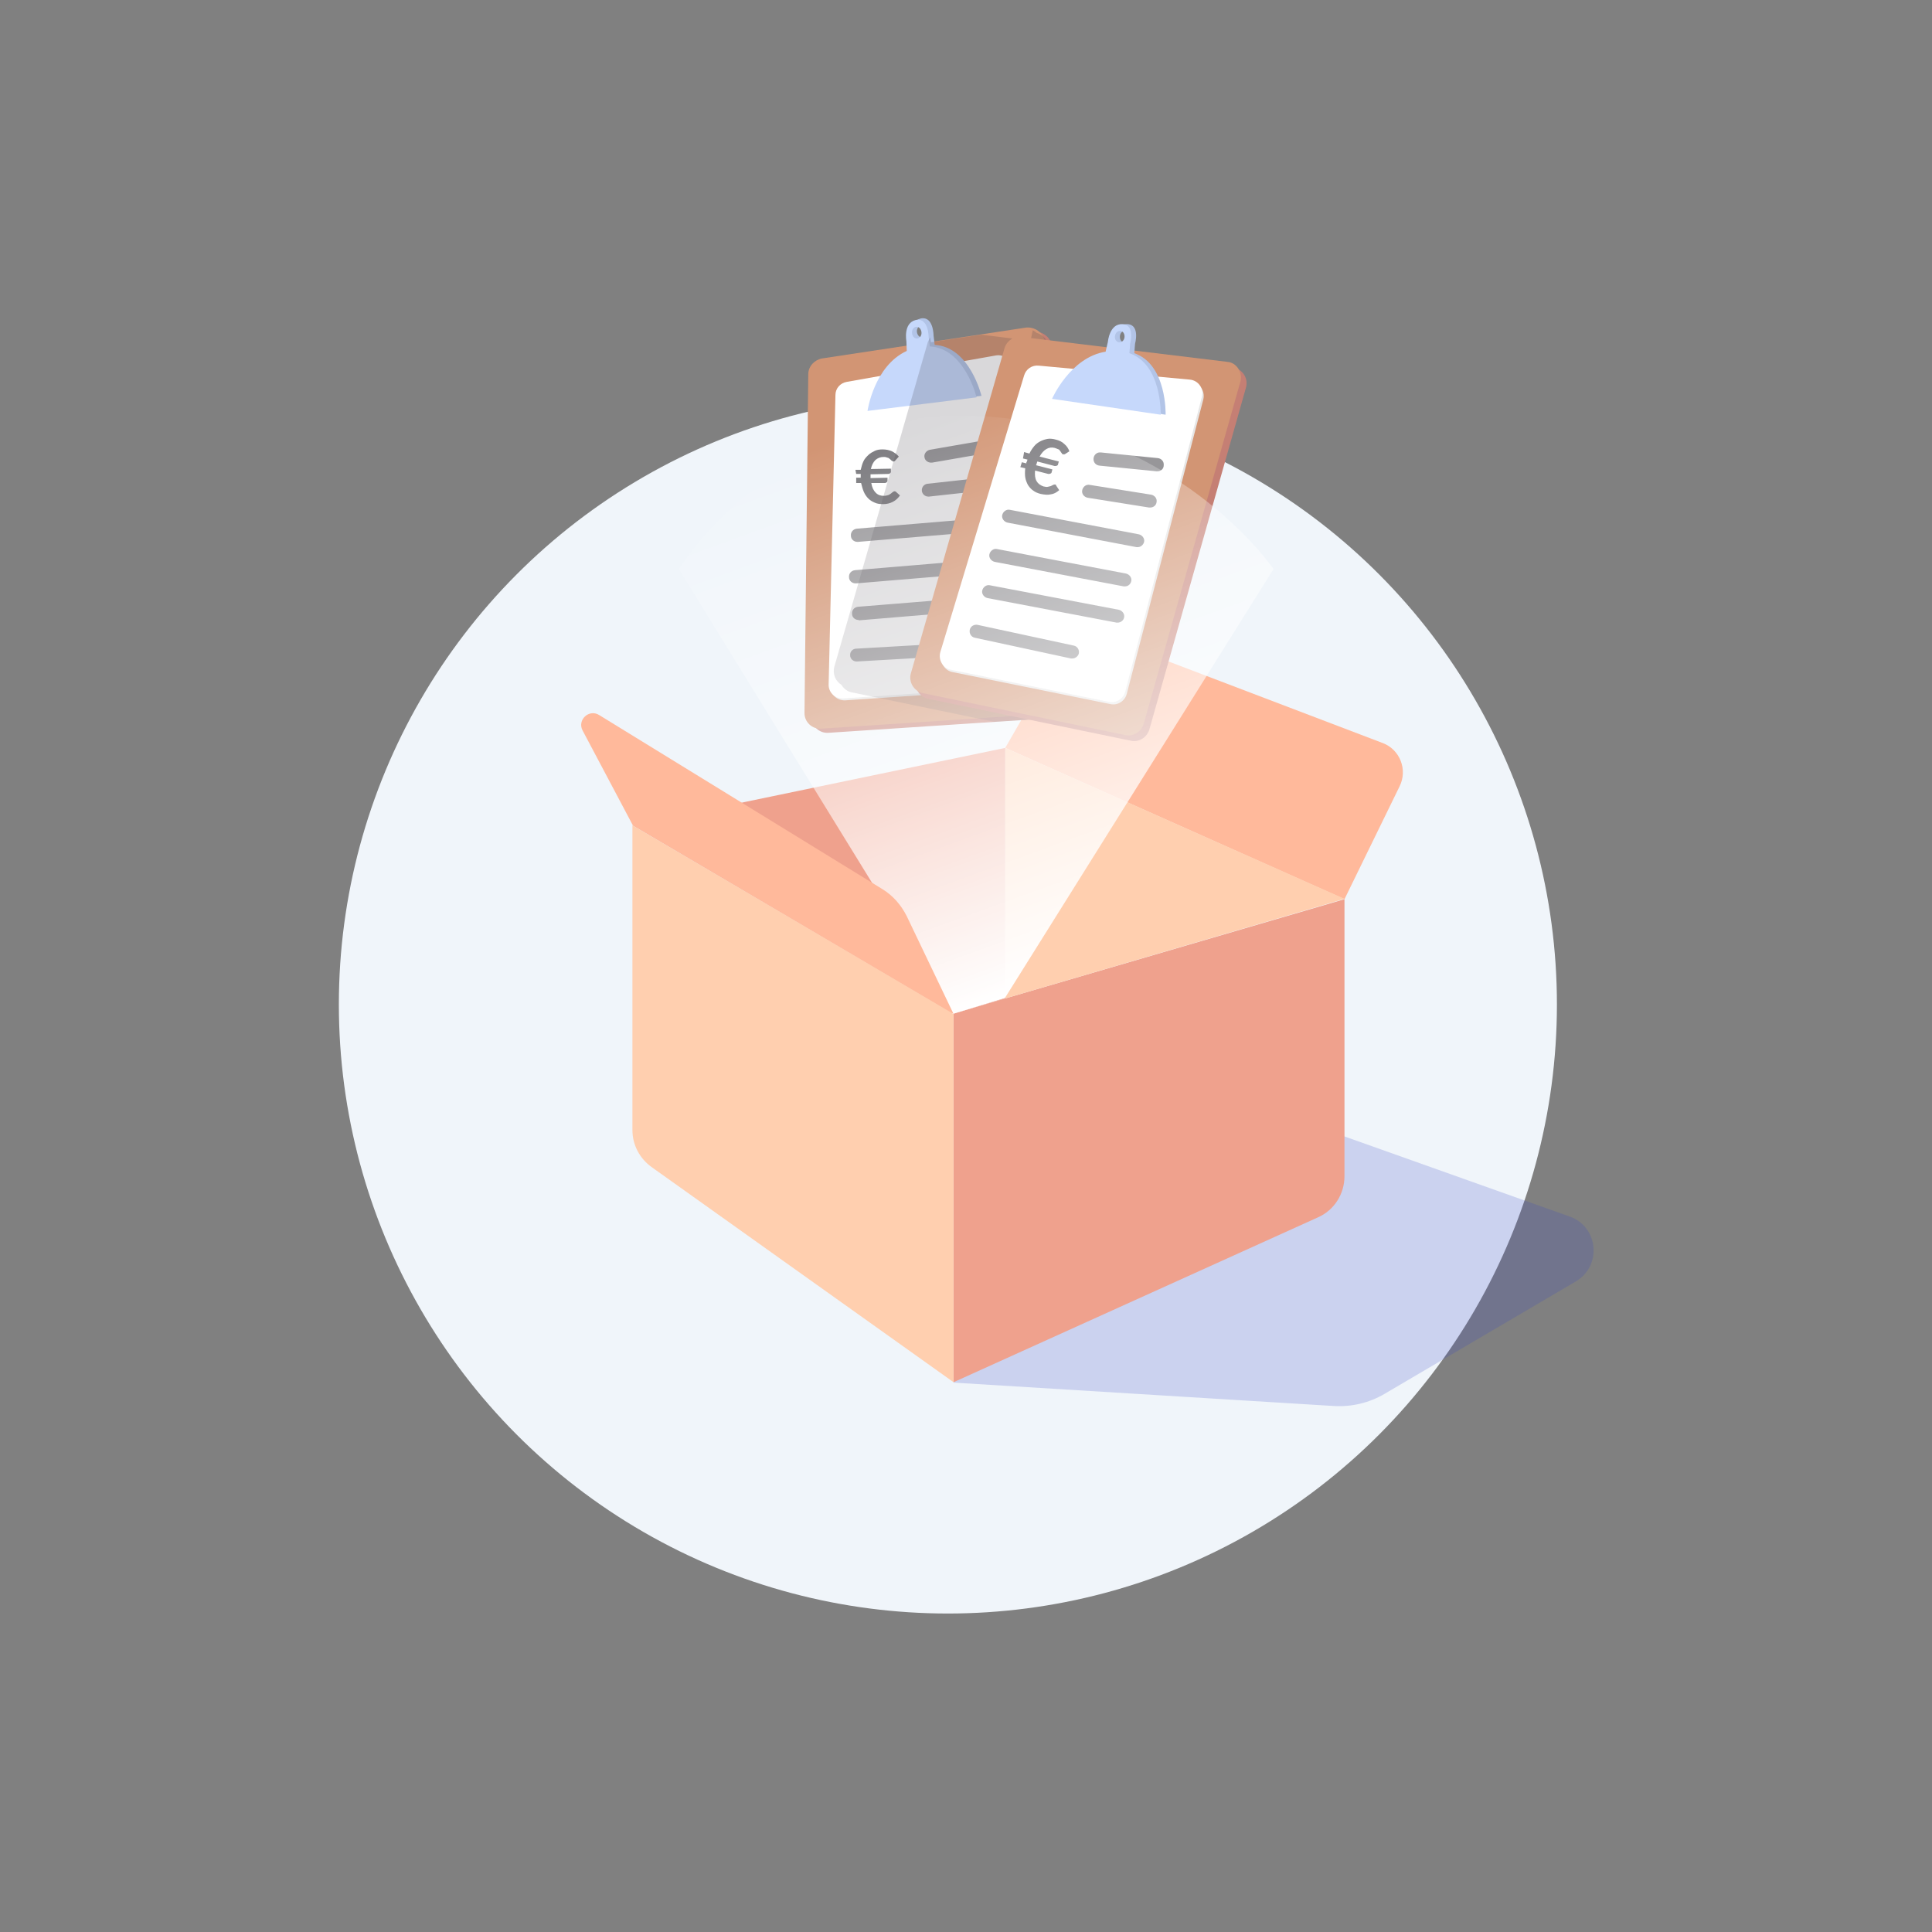 <svg id="Calque_1" xmlns="http://www.w3.org/2000/svg" viewBox="0 0 512 512"><rect x="0" y="0" width="512" height="512" fill="#808080" stroke="none"/><style>.st1{fill:#fff}.st9{fill:#ffb99b}.st10{fill:#c57f74}.st11{fill:#d29574}.st12{fill:#e6e6e6}.st13{fill:#b2c4e7}.st14{fill:#c6d8fb}.st15{opacity:.55}.st16{fill:#414046}.st17{opacity:.7}.st20{fill:#efa18d}.st21{fill:#ffcfaf}</style><circle cx="251.2" cy="266.2" r="161.4" fill="#f0f5fa"/><path class="st9" d="M266.4 198.2l18.6-32.3 81.4 31c4.6 1.7 6.7 7.1 4.5 11.5l-14.6 29.9-89.9-40.1z"/><path class="st10" d="M278.8 92.3l-.6 94.1c0 2.2-1.7 4.1-4 4.2l-54.6 3.6c-2.5.2-4.6-1.8-4.5-4.3l1-89.6c0-2.1 1.6-3.8 3.6-4.2l54.2-8.2c2.6-.2 4.9 1.8 4.9 4.4z"/><path class="st11" d="M276.9 91.2l-.6 94.1c0 2.2-1.7 4.1-4 4.2l-54.6 3.6c-2.5.2-4.6-1.8-4.5-4.3l1-89.6c0-2.1 1.6-3.8 3.6-4.2l54.2-8.2c2.6-.2 5 1.8 4.9 4.4z"/><path class="st12" d="M268.7 98.3L270 179c0 2-1.5 3.6-3.4 3.7l-42.6 2.9c-2.2.1-4-1.6-3.9-3.8l1.8-76.6c0-1.8 1.3-3.2 3-3.5l39.5-7c2.2-.4 4.3 1.3 4.3 3.6z"/><path class="st1" d="M268.2 97.8l1.3 80.7c0 2-1.5 3.6-3.4 3.7l-42.6 2.9c-2.2.1-4-1.6-3.9-3.8l1.8-76.6c0-1.8 1.3-3.2 3-3.5l39.5-7c2.2-.4 4.3 1.3 4.3 3.6z"/><path class="st13" d="M247.4 88.9s0-5.2-3.4-4.5c-3.4.8-2.5 5.6-2.5 5.6l.1 2.6c-8.7 4-10.4 15.9-10.4 15.9l28.9-3.6s-3.1-13-12.4-13.5l-.3-2.5zM243 88c-.1-.9.4-1.6 1.1-1.7.7-.1 1.3.6 1.4 1.4.1.9-.4 1.6-1.1 1.7-.7.1-1.3-.6-1.4-1.4z"/><path class="st14" d="M246.1 89.3s0-5.2-3.4-4.5c-3.4.8-2.5 5.6-2.5 5.6l.1 2.6c-8.7 4-10.4 15.9-10.4 15.9l28.9-3.6s-3.1-13-12.4-13.5l-.3-2.5zm-4.4-1c-.1-.9.4-1.6 1.1-1.7.7-.1 1.3.6 1.4 1.4.1.9-.4 1.6-1.1 1.7-.7.1-1.3-.5-1.4-1.4z"/><g class="st15"><path class="st16" d="M246.7 122.6c-.8 0-1.6-.6-1.7-1.4-.2-.9.5-1.8 1.4-2l15-2.6c.9-.2 1.8.5 2 1.4.2.9-.5 1.8-1.4 2l-15 2.6h-.3z"/></g><g class="st15"><path class="st16" d="M246 131.6c-.9 0-1.6-.7-1.7-1.5-.1-1 .6-1.8 1.5-1.9l16.4-1.8c1-.1 1.8.6 1.9 1.5.1 1-.6 1.8-1.5 1.9l-16.4 1.8h-.2z"/></g><g class="st15"><path class="st16" d="M227.2 143.6c-.9 0-1.7-.7-1.7-1.6-.1-1 .6-1.8 1.6-1.9l34.7-2.9c1-.1 1.8.6 1.9 1.6.1 1-.6 1.8-1.6 1.9l-34.7 2.9h-.2z"/></g><g class="st15"><path class="st16" d="M226.7 154.6c-.9 0-1.7-.7-1.7-1.6-.1-1 .6-1.8 1.6-1.9l34.7-2.9c1-.1 1.8.6 1.9 1.6.1 1-.6 1.8-1.6 1.9l-34.7 2.9h-.2z"/></g><g class="st15"><path class="st16" d="M227.5 164.3c-.9 0-1.7-.7-1.7-1.6-.1-1 .6-1.8 1.6-1.9L262 158c1-.1 1.8.6 1.9 1.6.1 1-.6 1.8-1.6 1.9l-34.7 2.9c0-.1-.1-.1-.1-.1z"/></g><g class="st15"><path class="st16" d="M227 175.3c-.9 0-1.7-.7-1.7-1.6-.1-1 .7-1.8 1.6-1.8l26.1-1.5c1-.1 1.8.7 1.8 1.6.1 1-.7 1.8-1.6 1.8l-26.1 1.5h-.1z"/></g><g class="st17"><path class="st16" d="M226.7 124.5h1.4c.2-.8.4-1.6.7-2.2.3-.7.8-1.2 1.3-1.7s1.1-.8 1.7-1.1 1.3-.4 2.1-.4c1 0 1.8.2 2.5.5.7.4 1.3.8 1.8 1.4l-.9 1-.2.2c-.1.1-.2.1-.3.1-.1 0-.2 0-.3-.1-.1-.1-.2-.1-.3-.2l-.3-.3c-.1-.1-.3-.2-.4-.3s-.4-.1-.6-.2c-.2-.1-.5-.1-.8-.1-.8 0-1.5.3-2.1.8-.6.6-1 1.4-1.2 2.4l5.3-.1v.8c0 .2-.1.3-.2.4-.1.1-.3.2-.5.2l-4.7.1v1l4.5-.1v.8c0 .2-.1.3-.2.4-.1.1-.3.2-.5.2h-3.6c.2 1.2.6 2 1.2 2.6.6.6 1.3.8 2.1.8.5 0 .9-.1 1.2-.2.3-.1.5-.3.7-.4.2-.2.4-.3.5-.4.1-.1.3-.2.4-.2h.2c.1 0 .1.1.2.1l1.1 1c-.5.7-1.1 1.3-1.9 1.7-.8.4-1.6.6-2.6.6-.8 0-1.6-.1-2.2-.4-.7-.3-1.2-.6-1.7-1.1-.5-.5-.9-1.1-1.2-1.8-.3-.7-.5-1.5-.7-2.3h-1.3v-1.4h1.2v-.2-.2-.3-.3h-1.2l-.2-1.1z"/></g><path d="M277.3 186.4l.6-94.1c0-2-1.4-3.6-3.2-4.1-.3-.3-.7-.5-1-.7-.2.8-.3 1.4-.3 1.4l-.3 1.4-13-1.6-13.4 2-.2-1.3-.6 1.2-24.8 86.1c-.5 1.9.3 3.8 1.9 4.8.6 1 1.6 1.8 2.8 2l37.7 7.8 9.7-.6c2.4-.2 4.1-2 4.1-4.3z" opacity=".2" fill="#414046"/><g><path class="st10" d="M330.2 102.7l-25.6 90.6c-.6 2.1-2.8 3.5-4.9 3L246 185.2c-2.4-.5-3.9-3-3.2-5.3l24.8-86.1c.6-2 2.5-3.3 4.6-3l54.5 6.6c2.5.3 4.2 2.8 3.5 5.3z"/><path class="st11" d="M328.7 101.2l-25.6 90.6c-.6 2.1-2.8 3.5-4.9 3l-53.6-11.1c-2.4-.5-3.9-3-3.2-5.3l24.8-86.1c.6-2 2.5-3.3 4.6-3l54.5 6.6c2.4.2 4.1 2.8 3.4 5.3z"/><path class="st12" d="M318.9 105.8l-20.3 78.1c-.5 1.9-2.4 3.1-4.3 2.7l-41.9-8.5c-2.1-.4-3.4-2.6-2.8-4.7l22.2-73.3c.5-1.7 2.1-2.8 3.9-2.6l40 3.7c2.2.2 3.7 2.4 3.2 4.6z"/><path class="st1" d="M318.5 105.2l-20.3 78.1c-.5 1.9-2.4 3.1-4.3 2.7l-41.9-8.5c-2.1-.4-3.4-2.6-2.8-4.7l22.2-73.3c.5-1.7 2.1-2.8 3.9-2.6l40 3.7c2.3.2 3.8 2.4 3.2 4.6z"/><path class="st13" d="M300.8 91.1s1.4-5-2-5.2c-3.5-.2-3.9 4.7-3.9 4.7l-.6 2.6c-9.4 1.5-14.2 12.5-14.2 12.5l28.8 4.2s.4-13.3-8.3-16.3l.2-2.5zm-4-2.1c.1-.9.8-1.4 1.5-1.3.7.1 1.1.9 1 1.7-.1.9-.8 1.4-1.5 1.3-.7-.1-1.1-.8-1-1.7z"/><path class="st14" d="M299.5 91.1s1.4-5-2-5.2c-3.5-.2-3.9 4.7-3.9 4.7l-.6 2.6c-9.4 1.5-14.2 12.5-14.2 12.5l28.8 4.2s.4-13.3-8.3-16.3l.2-2.5zm-4-2.1c.1-.9.8-1.4 1.5-1.3.7.1 1.1.9 1 1.7-.1.9-.8 1.4-1.5 1.3-.7-.1-1.2-.9-1-1.7z"/><g class="st15"><path class="st16" d="M306.7 124.9h-.2l-15.1-1.5c-1-.1-1.7-.9-1.6-1.9.1-1 .9-1.7 1.9-1.6l15.1 1.5c1 .1 1.7.9 1.6 1.9 0 1-.8 1.6-1.7 1.6z"/></g><g class="st15"><path class="st16" d="M304.8 134.5h-.3l-16.3-2.6c-.9-.2-1.6-1-1.4-2 .2-.9 1-1.6 2-1.4l16.3 2.6c.9.2 1.6 1 1.4 2-.1.8-.8 1.4-1.7 1.4z"/></g><g class="st15"><path class="st16" d="M301.5 145h-.3l-34.2-6.5c-.9-.2-1.6-1.1-1.4-2 .2-.9 1.1-1.6 2-1.4l34.2 6.5c.9.2 1.6 1.1 1.4 2-.2.8-.9 1.4-1.7 1.4z"/></g><g class="st15"><path class="st16" d="M298.1 155.4h-.3l-34.2-6.5c-.9-.2-1.6-1.1-1.4-2 .2-.9 1.1-1.6 2-1.4l34.2 6.5c.9.2 1.6 1.1 1.4 2-.2.9-.9 1.4-1.7 1.4z"/></g><g class="st15"><path class="st16" d="M296.2 165h-.3l-34.2-6.5c-.9-.2-1.6-1.1-1.4-2 .2-.9 1.1-1.6 2-1.4l34.2 6.5c.9.2 1.6 1.1 1.4 2-.1.8-.9 1.4-1.7 1.4z"/></g><g class="st15"><path class="st16" d="M284.2 174.5h-.4l-25.5-5.5c-.9-.2-1.5-1.1-1.3-2.1.2-.9 1.1-1.5 2.1-1.3l25.5 5.5c.9.2 1.5 1.1 1.3 2.1-.2.7-.9 1.3-1.7 1.3z"/></g><g class="st17"><path class="st16" d="M271.4 119.8l1.4.4c.4-.8.8-1.4 1.3-2 .5-.6 1.1-1 1.7-1.3.6-.3 1.3-.5 1.9-.6s1.4 0 2.1.2c.9.2 1.7.6 2.3 1.2.6.5 1 1.1 1.3 1.9l-1.1.7c-.1.1-.2.1-.3.1h-.3c-.1 0-.2-.1-.2-.1-.1-.1-.1-.2-.2-.3-.1-.1-.2-.2-.2-.3-.1-.1-.2-.2-.3-.4s-.3-.2-.5-.3c-.2-.1-.5-.2-.8-.3-.8-.2-1.5-.1-2.2.3-.7.4-1.3 1.1-1.8 2l5.1 1.3-.2.7c0 .2-.1.3-.3.4-.2.1-.3.1-.6.1l-4.6-1.2c0 .1-.1.2-.1.3 0 .1-.1.2-.1.3 0 .1 0 .2-.1.2v.2l4.3 1.1-.2.7c0 .2-.1.3-.3.4-.2.1-.3.1-.6.1l-3.5-.9c-.1 1.2 0 2.1.4 2.8.4.7 1 1.1 1.8 1.4.5.1.9.2 1.2.1.3-.1.6-.1.8-.2l.6-.3c.2-.1.3-.1.5-.1.1 0 .1 0 .2.1.1 0 .1.1.1.2l.8 1.2c-.7.6-1.4 1-2.2 1.1-.8.2-1.7.1-2.7-.1-.8-.2-1.5-.5-2-.9-.6-.4-1-.9-1.4-1.5-.3-.6-.6-1.3-.7-2-.1-.7-.1-1.5 0-2.4l-1.3-.3.4-1.3 1.2.3v-.2s0-.2.1-.2c0-.1.1-.2.1-.3 0-.1.1-.2.1-.3l-1.2-.3.3-1.7z"/></g></g><path d="M252.6 366.4l100.8 6.2c4.7.3 9.4-.8 13.5-3.2l50.7-29.8c7-4.1 6-14.5-1.6-17.2L347.4 298l-94.8 68.4z" opacity=".2" fill="#3947c6"/><path class="st20" d="M252.7 366.3l96.6-43.7c4.3-1.9 7-6.2 7-10.9v-73.4l-103.6 30.3v97.7z"/><path class="st21" d="M252.7 366.3l-80-57c-3.2-2.3-5.1-5.9-5.1-9.8v-80.8l85.1 49.9v97.7zM356.3 238.2l-89.9-40v66.4z"/><path class="st20" d="M167.7 218.7l98.7-20.5v66.4l-13.7 4z"/><linearGradient id="SVGID_1_" gradientUnits="userSpaceOnUse" x1="243.386" y1="108.645" x2="296.151" y2="253.618"><stop offset="0" stop-color="#fff" stop-opacity="0"/><stop offset=".914" stop-color="#fff" stop-opacity=".914"/><stop offset="1" stop-color="#fff"/></linearGradient><path d="M266.3 264.5l71.2-113.7s-26-38.2-78.8-40.6c-52.4-2.4-78.8 40.6-78.8 40.6l72.6 117.9 13.8-4.2z" fill="url(#SVGID_1_)"/><path class="st9" d="M167.7 218.7l-13.3-25.1c-1.5-2.8 1.7-5.8 4.4-4.1l75 46.1c2.8 1.7 5 4.2 6.5 7.2l12.4 25.9-85-50z"/></svg>